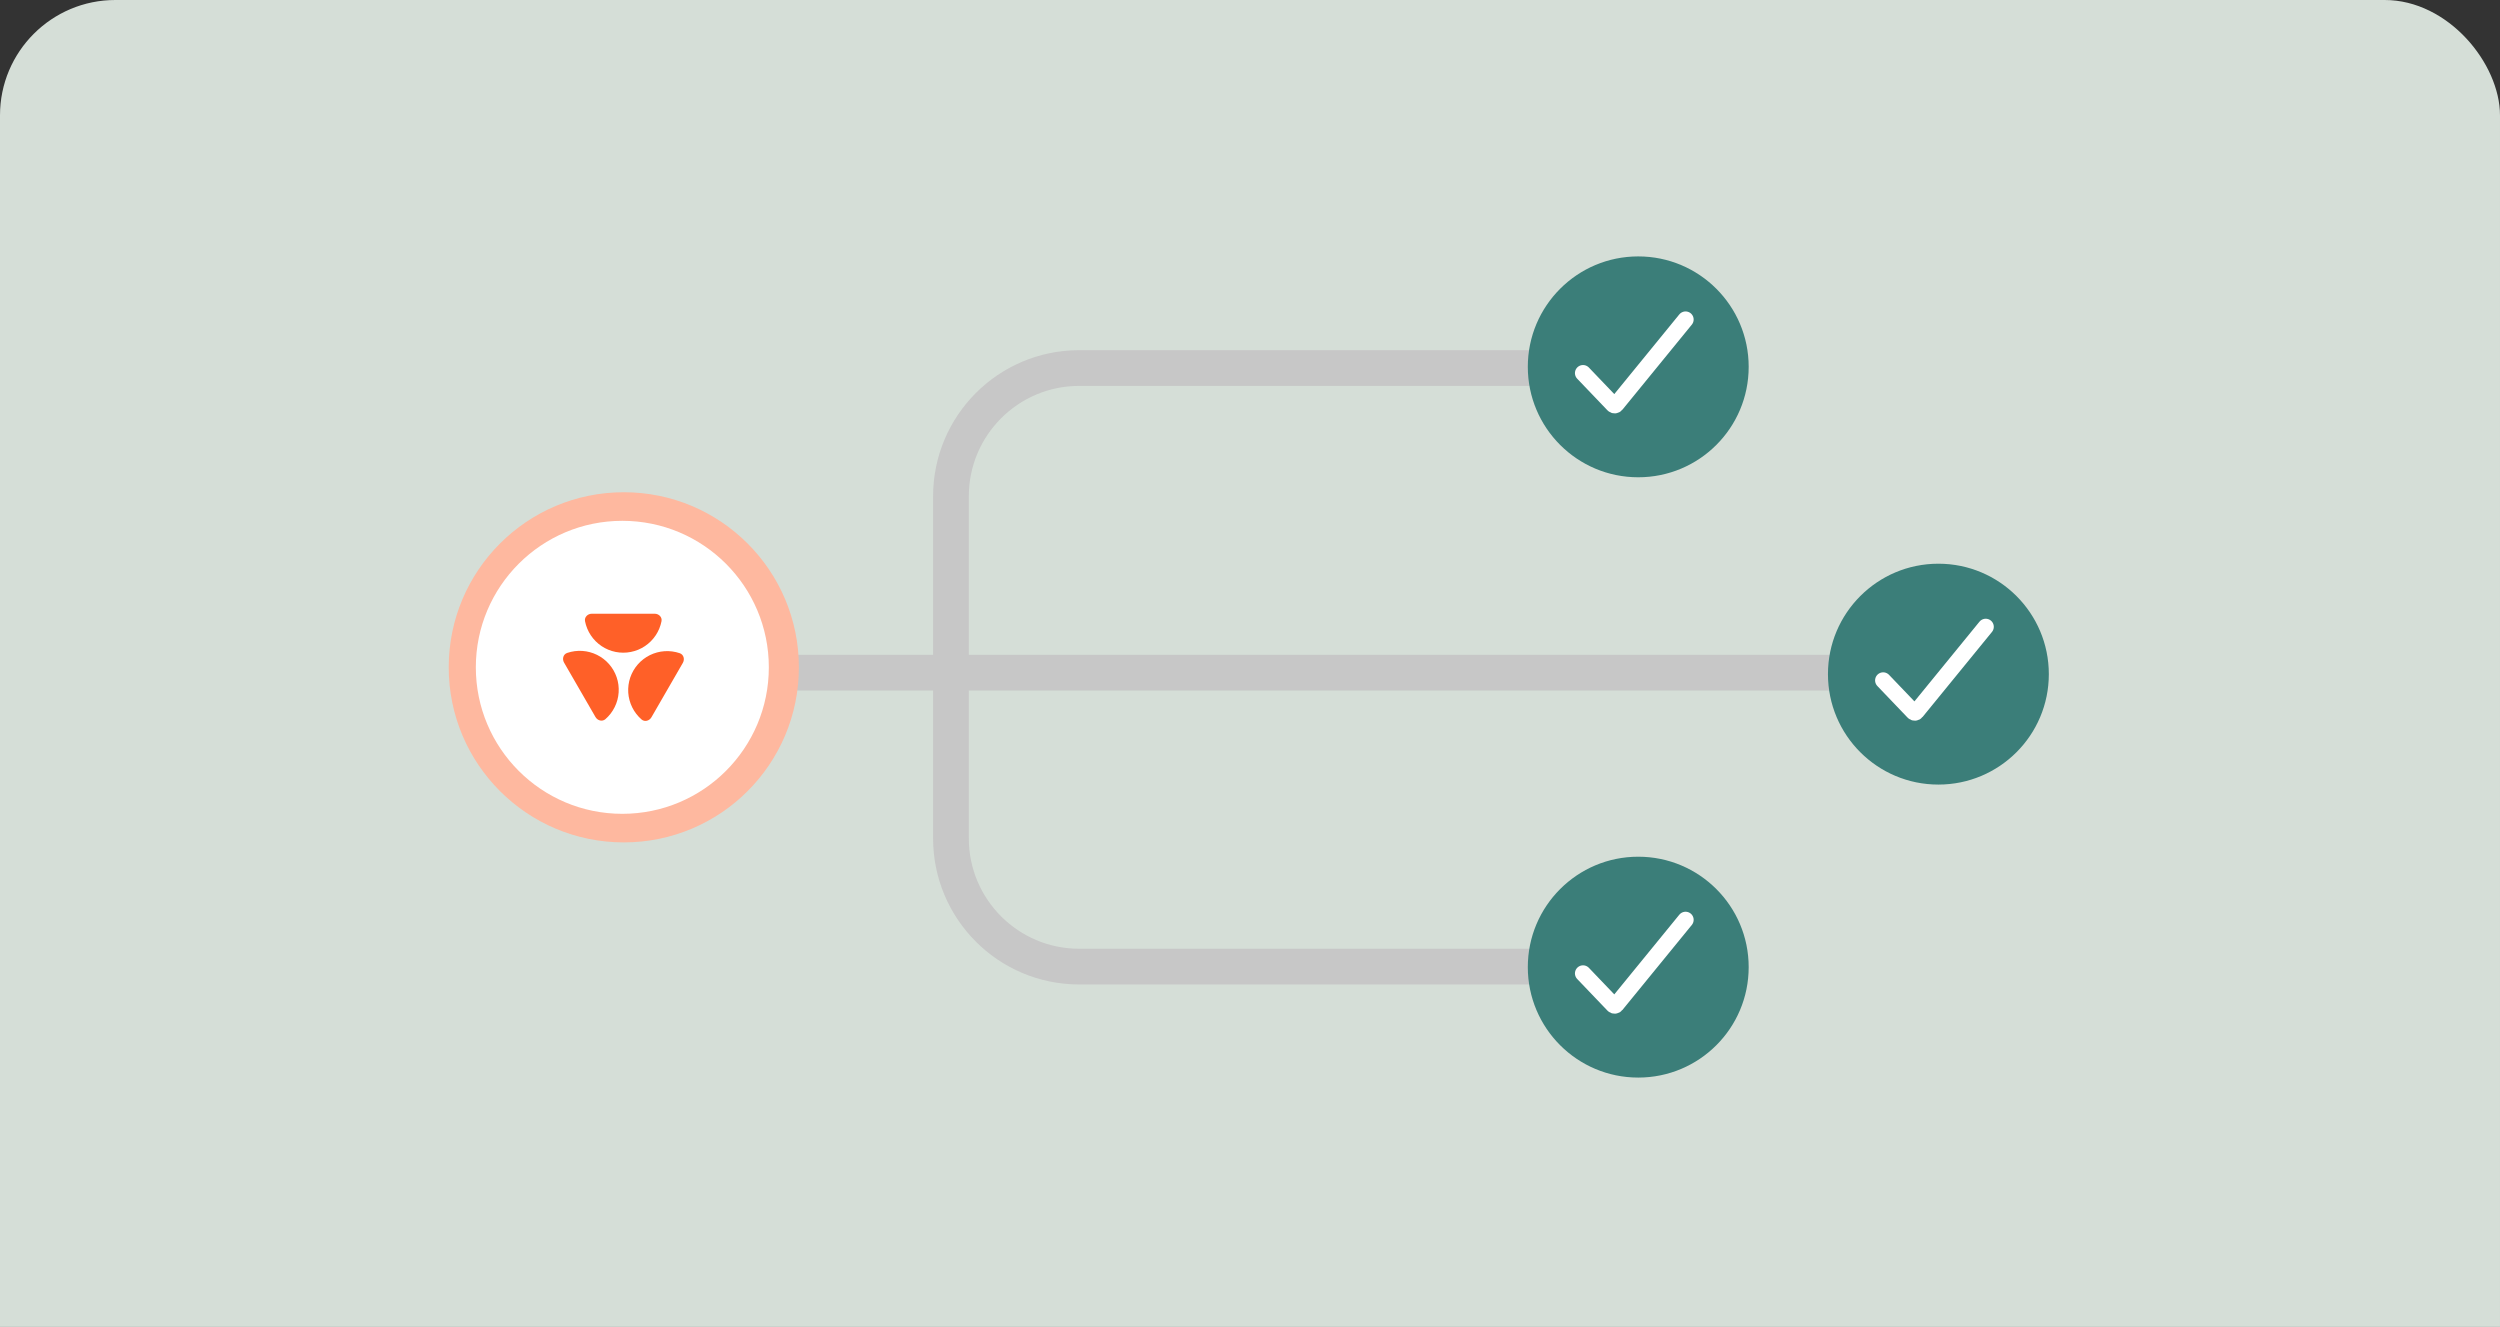 <svg width="390" height="207" viewBox="0 0 390 207" fill="none" xmlns="http://www.w3.org/2000/svg">
<rect x="0" y="0" width="390" height="207" fill="#333333" stroke="none"/>
<g clip-path="url(#clip0_13_2)">
<rect width="390" height="230" rx="18" fill="#D5DED7"/>
<path d="M111.248 104.936H148.349M148.349 104.936V77.423C148.349 66.372 157.307 57.414 168.358 57.414H240.058M148.349 104.936H286.275M148.349 104.936V130.781C148.349 141.832 157.307 150.79 168.358 150.79H240.058" stroke="#C7C7C7" stroke-width="5.574" stroke-linecap="round"/>
<circle cx="97.313" cy="104.102" r="27.313" fill="#FEB89F"/>
<circle cx="97.084" cy="104.102" r="22.854" fill="white"/>
<path d="M101.624 111.896C101.298 112.46 100.567 112.661 100.077 112.233C99.774 111.968 99.497 111.674 99.251 111.353C98.765 110.72 98.409 109.997 98.202 109.226C97.995 108.455 97.943 107.65 98.047 106.859C98.151 106.067 98.41 105.304 98.809 104.613C99.209 103.921 99.74 103.315 100.373 102.829C101.007 102.343 101.73 101.987 102.501 101.78C103.272 101.574 104.076 101.521 104.868 101.625C105.268 101.678 105.662 101.77 106.042 101.9C106.658 102.111 106.85 102.845 106.524 103.409L101.624 111.896Z" fill="#FF6028"/>
<path d="M92.329 95.741C91.678 95.741 91.139 96.274 91.264 96.913C91.342 97.307 91.458 97.694 91.613 98.067C91.918 98.805 92.366 99.475 92.931 100.04C93.495 100.604 94.165 101.052 94.903 101.358C95.641 101.663 96.431 101.82 97.23 101.82C98.028 101.82 98.819 101.663 99.556 101.358C100.294 101.052 100.964 100.604 101.528 100.04C102.093 99.475 102.541 98.805 102.846 98.067C103.001 97.694 103.117 97.307 103.195 96.913C103.32 96.274 102.781 95.741 102.13 95.741L92.329 95.741Z" fill="#FF6028"/>
<path d="M87.993 103.366C87.668 102.802 87.859 102.069 88.476 101.858C88.856 101.728 89.249 101.635 89.65 101.583C90.442 101.478 91.246 101.531 92.017 101.738C92.788 101.944 93.511 102.301 94.144 102.787C94.778 103.273 95.309 103.879 95.708 104.57C96.108 105.262 96.367 106.025 96.471 106.816C96.575 107.608 96.522 108.412 96.316 109.183C96.109 109.955 95.753 110.677 95.267 111.311C95.021 111.631 94.744 111.926 94.441 112.19C93.95 112.618 93.219 112.418 92.894 111.854L87.993 103.366Z" fill="#FF6028"/>
<circle cx="302.389" cy="105.166" r="17.228" fill="#3B7E79"/>
<path d="M293.775 106.143L298.496 111.078C298.619 111.206 298.825 111.198 298.937 111.061L309.772 97.782" stroke="white" stroke-width="2.521" stroke-linecap="round"/>
<circle cx="255.566" cy="150.874" r="17.228" fill="#3B7E79"/>
<path d="M246.952 151.85L251.674 156.786C251.796 156.913 252.002 156.905 252.114 156.768L262.95 143.49" stroke="white" stroke-width="2.521" stroke-linecap="round"/>
<circle cx="255.566" cy="57.228" r="17.228" fill="#3B7E79"/>
<path d="M246.951 58.205L251.673 63.14C251.795 63.268 252.002 63.26 252.114 63.123L262.949 49.844" stroke="white" stroke-width="2.521" stroke-linecap="round"/>
</g>
<defs>
<clipPath id="clip0_13_2">
<rect width="390" height="207" fill="white"/>
</clipPath>
</defs>
</svg>
